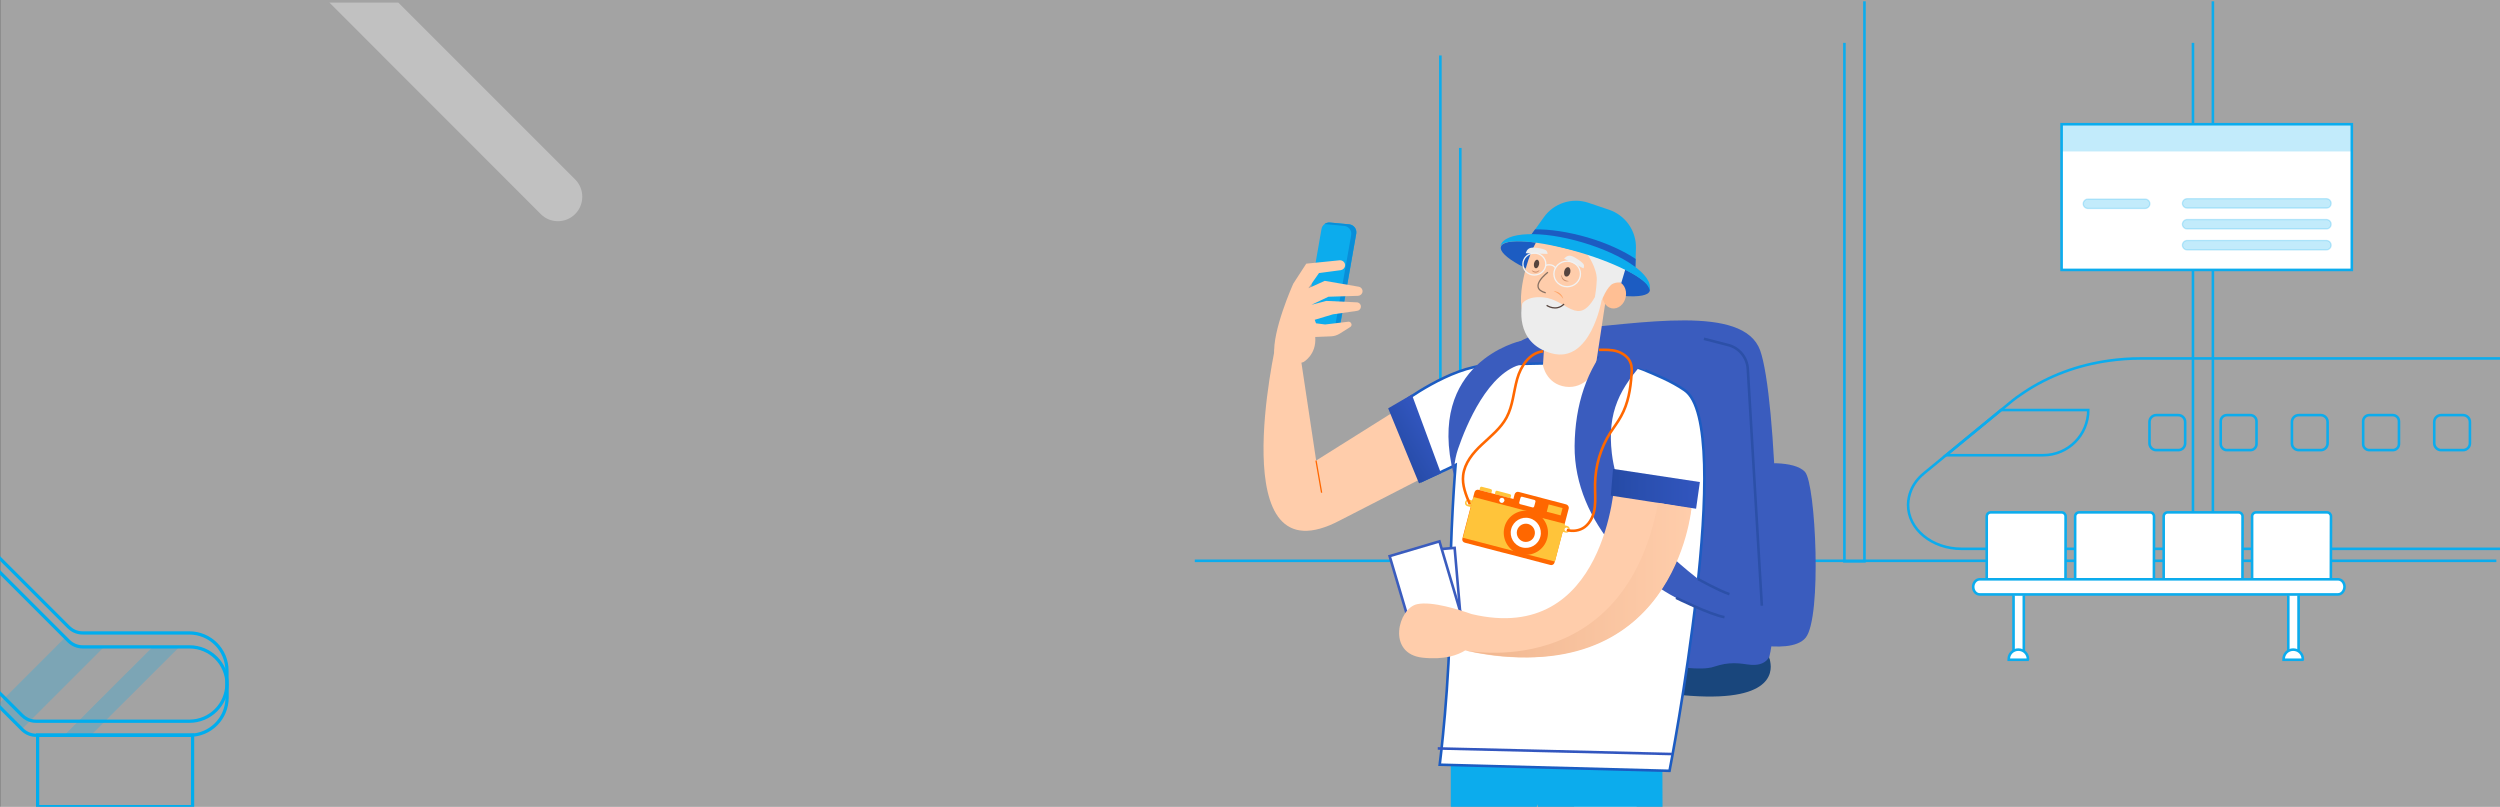 <?xml version="1.0" encoding="utf-8"?>
<!-- Generator: Adobe Illustrator 23.0.2, SVG Export Plug-In . SVG Version: 6.00 Build 0)  -->
<svg version="1.1" id="Capa_1" xmlns="http://www.w3.org/2000/svg" xmlns:xlink="http://www.w3.org/1999/xlink" x="0px" y="0px"
	 viewBox="0 0 1920 619.6" style="enable-background:new 0 0 1920 619.6;" xml:space="preserve">
<rect x="0" y="0" width="1920" height="619.6" fill="#808080" stroke="none"/>
<style type="text/css">
	.st0{opacity:0.32;fill:#EFEFEF;}
	.st1{fill:#343251;}
	.st2{fill:#4E4E68;}
	.st3{fill:none;}
	.st4{clip-path:url(#SVGID_2_);}
	.st5{clip-path:url(#SVGID_7_);}
	.st6{clip-path:url(#SVGID_8_);fill:url(#SVGID_9_);}
	.st7{opacity:0.33;clip-path:url(#SVGID_11_);fill:#FFFFFF;enable-background:new    ;}
	.st8{fill:none;stroke:#0CACED;stroke-width:2;stroke-miterlimit:10;}
	.st9{clip-path:url(#SVGID_13_);fill:none;stroke:#0CACED;stroke-width:2;stroke-miterlimit:10;}
	.st10{clip-path:url(#SVGID_15_);fill:none;stroke:#0CACED;stroke-width:2;stroke-miterlimit:10;}
	.st11{clip-path:url(#SVGID_17_);}
	.st12{fill:#FFFFFF;stroke:#0CACED;stroke-width:2;stroke-miterlimit:10;}
	.st13{clip-path:url(#SVGID_19_);}
	.st14{clip-path:url(#SVGID_21_);}
	.st15{clip-path:url(#SVGID_23_);fill:#FFFFFF;stroke:#0CACED;stroke-width:2;stroke-miterlimit:10;}
	.st16{clip-path:url(#SVGID_25_);fill:#FFFFFF;stroke:#0CACED;stroke-width:2;stroke-miterlimit:10;}
	.st17{opacity:0.24;clip-path:url(#SVGID_27_);fill:#00ADEE;stroke:#0CACED;stroke-miterlimit:10;enable-background:new    ;}
	.st18{opacity:0.24;clip-path:url(#SVGID_29_);fill:#00ADEE;stroke:#0CACED;stroke-miterlimit:10;enable-background:new    ;}
	.st19{opacity:0.24;clip-path:url(#SVGID_31_);fill:#00ADEE;stroke:#0CACED;stroke-miterlimit:10;enable-background:new    ;}
	.st20{opacity:0.24;clip-path:url(#SVGID_33_);fill:#00ADEE;stroke:#0CACED;stroke-miterlimit:10;enable-background:new    ;}
	.st21{opacity:0.24;clip-path:url(#SVGID_35_);fill:#00ADEE;enable-background:new    ;}
	.st22{fill:#3A5CBE;}
	.st23{fill:#19467C;}
	.st24{fill:#1C5CC2;}
	.st25{fill:none;stroke:url(#SVGID_36_);stroke-width:2;stroke-miterlimit:10;}
	.st26{fill:#DCF4FF;}
	.st27{fill:#0CACED;}
	.st28{fill:none;stroke:#777793;stroke-miterlimit:10;}
	.st29{fill:#FFFFFF;stroke:#1C5CC2;stroke-width:2;stroke-miterlimit:10;}
	.st30{fill:#FFCDAB;}
	.st31{fill:#FFFFFF;}
	.st32{fill:none;stroke:#3256BF;stroke-width:2;stroke-miterlimit:10;}
	.st33{fill:none;stroke:#294EAA;stroke-width:2;stroke-miterlimit:10;}
	.st34{fill:none;stroke:#2C50A8;stroke-width:2;stroke-miterlimit:10;}
	.st35{fill:#FFBF94;}
	.st36{fill:#EDEDED;}
	.st37{fill:#56443E;}
	.st38{fill:none;stroke:#877163;stroke-miterlimit:10;}
	.st39{fill:#098ED8;}
	.st40{fill:url(#SVGID_37_);}
	.st41{fill:#FFC43A;}
	.st42{fill:#FF6700;}
	.st43{fill:#C4C6C5;}
	.st44{fill:#FFFFFF;stroke:#3A5CBE;stroke-width:2;stroke-miterlimit:10;}
	.st45{fill:url(#SVGID_38_);}
	.st46{fill:url(#SVGID_39_);}
	.st47{fill:none;stroke:#56443E;stroke-miterlimit:10;}
	.st48{fill:none;stroke:#FF6700;stroke-width:2;stroke-miterlimit:10;}
	.st49{fill:none;stroke:#F2F2F2;stroke-miterlimit:10;}
	.st50{fill:#CE8F6B;}
	.st51{opacity:0.42;}
	.st52{fill:none;stroke:#FF6700;stroke-miterlimit:10;}
	.st53{fill:none;stroke:#00ADEE;stroke-width:2.5;stroke-miterlimit:10;}
	.st54{opacity:0.24;fill:#00ADEE;enable-background:new    ;}
	.st55{fill:none;stroke:#1361B9;stroke-width:0.75;stroke-miterlimit:10;}
</style>
<rect x="0.5" class="st0" width="1920" height="620.1"/>
<polygon class="st1" points="232.3,1651.3 235.2,1634.5 238.2,1634.5 236.7,1651.3 "/>
<g id="Capa_3">
</g>
<rect x="1098" y="1605.5" transform="matrix(0.996 -9.154200e-02 9.154200e-02 0.996 -143.358 107.41)" class="st2" width="2.4" height="21.9"/>
<rect x="-66.9" y="-1431.6" class="st3" width="1111.5" height="665"/>
<rect y="2" class="st3" width="1920" height="617.6"/>
<g>
	<g>
		<defs>
			<rect id="SVGID_1_" x="142.7" y="2" width="1777.3" height="617.6"/>
		</defs>
		<clipPath id="SVGID_2_">
			<use xlink:href="#SVGID_1_"  style="overflow:visible;"/>
		</clipPath>
		<g class="st4">
			<g>
				<g>
					<g>
						<g>
							<g>
								<g>
									<g>
										<g>
											<g>
												<defs>
													<polygon id="SVGID_3_" points="143.6,1.1 144.5,1.1 143.6,2 													"/>
												</defs>
												<clipPath id="SVGID_4_">
													<use xlink:href="#SVGID_3_"  style="overflow:visible;"/>
												</clipPath>
											</g>
											<g>
												<defs>
													<polygon id="SVGID_5_" points="143.6,1.1 144.5,1.1 143.6,2 													"/>
												</defs>
												<defs>
													<polygon id="SVGID_6_" points="141.8,-0.8 140.8,-0.8 141.8,-1.7 													"/>
												</defs>
												<clipPath id="SVGID_7_">
													<use xlink:href="#SVGID_5_"  style="overflow:visible;"/>
												</clipPath>
												<clipPath id="SVGID_8_" class="st5">
													<use xlink:href="#SVGID_6_"  style="overflow:visible;"/>
												</clipPath>
												
													<linearGradient id="SVGID_9_" gradientUnits="userSpaceOnUse" x1="4210.607" y1="-5616.041" x2="4210.607" y2="-5567.136" gradientTransform="matrix(-1 0 0 -1 5988.157 -5157.001)">
													<stop  offset="0" style="stop-color:#B3B3B3"/>
													<stop  offset="1" style="stop-color:#000000"/>
												</linearGradient>
												<path class="st6" d="M1433.1,417.4c0,10.1,5,19.2,13,25.7c8.1,6.6,19.1,10.6,31.3,10.6H2122v-48.5h-686.4
													C1433.9,409.2,1433.1,413.3,1433.1,417.4z"/>
											</g>
										</g>
									</g>
								</g>
							</g>
						</g>
					</g>
				</g>
			</g>
		</g>
	</g>
</g>
<g>
	<g>
		<defs>
			<rect id="SVGID_10_" x="142.7" y="2" width="1777.3" height="617.6"/>
		</defs>
		<clipPath id="SVGID_11_">
			<use xlink:href="#SVGID_10_"  style="overflow:visible;"/>
		</clipPath>
		<path class="st7" d="M441.7,164.4c-7.3,7.3-19.2,7.3-26.4,0L262.7,11.7L251.5,0.5h52.9l137.4,137.4
			C449,145.2,449,157.1,441.7,164.4z"/>
	</g>
</g>
<rect x="142.7" y="2" class="st3" width="1777.3" height="617.6"/>
<polyline class="st8" points="1121.5,113.6 1121.5,354.2 1106.2,354.2 1106.2,42.6 "/>
<rect x="142.7" y="2" class="st3" width="1777.3" height="617.6"/>
<path class="st8" d="M1467.8,376.3c2-4.7,5.3-9.1,9.7-12.7l0.7-0.6l16.2-13.3l42.3-34.7l6.8-5.6c3.4-2.9,7-5.5,10.7-7.9
	c19-12.8,41.6-21.2,65.5-24.5c7.8-1.1,15.8-1.7,23.9-1.7h363.1l96.2-94.1v94.1h0.9v146.2h-597.4c-11.3,0-21.7-3.8-29-9.9
	c-7.5-6.1-12-14.6-12-23.9C1465.5,383.6,1466.3,379.8,1467.8,376.3z"/>
<rect x="142.7" y="2" class="st3" width="1777.3" height="617.6"/>
<path class="st8" d="M1819.7,345.7h17.9c2.7,0,4.8-2.1,4.8-4.8v-17.3c0-2.7-2.1-4.8-4.8-4.8h-17.9c-2.7,0-4.8,2.1-4.8,4.8v17.3
	C1814.8,343.5,1817,345.7,1819.7,345.7z"/>
<rect x="142.7" y="2" class="st3" width="1777.3" height="617.6"/>
<path class="st8" d="M1765.5,345.7h16.8c3,0,5.3-2.4,5.3-5.3v-16.3c0-3-2.4-5.3-5.3-5.3h-16.8c-3,0-5.3,2.4-5.3,5.3v16.3
	C1760.1,343.3,1762.5,345.7,1765.5,345.7z"/>
<rect x="142.7" y="2" class="st3" width="1777.3" height="617.6"/>
<path class="st8" d="M1874.8,345.7h16.8c3,0,5.3-2.4,5.3-5.3v-16.3c0-3-2.4-5.3-5.3-5.3h-16.8c-3,0-5.3,2.4-5.3,5.3v16.3
	C1869.5,343.3,1871.9,345.7,1874.8,345.7z"/>
<g>
	<defs>
		<rect id="SVGID_12_" x="142.7" y="2" width="1777.3" height="617.6"/>
	</defs>
	<clipPath id="SVGID_13_">
		<use xlink:href="#SVGID_12_"  style="overflow:visible;"/>
	</clipPath>
	<path class="st9" d="M1710.3,345.7h17.9c2.7,0,4.8-2.1,4.8-4.8v-17.3c0-2.7-2.1-4.8-4.8-4.8h-17.9c-2.7,0-4.8,2.1-4.8,4.8v17.3
		C1705.5,343.5,1707.6,345.7,1710.3,345.7z"/>
</g>
<rect x="142.7" y="2" class="st3" width="1777.3" height="617.6"/>
<path class="st8" d="M1656.1,345.7h16.8c3,0,5.3-2.4,5.3-5.3v-16.3c0-3-2.4-5.3-5.3-5.3h-16.8c-3,0-5.3,2.4-5.3,5.3v16.3
	C1650.8,343.3,1653.1,345.7,1656.1,345.7z"/>
<rect x="142.7" y="2" class="st3" width="1777.3" height="617.6"/>
<path class="st8" d="M1494.6,349.6h74.5c19.3,0,34.7-15.6,34.7-34.7h-67L1494.6,349.6z"/>
<rect x="142.7" y="2" class="st3" width="1777.3" height="617.6"/>
<polyline class="st8" points="1431.9,1 1431.9,431.1 1416.5,431.1 1416.5,32.9 "/>
<rect x="142.7" y="2" class="st3" width="1777.3" height="617.6"/>
<polyline class="st8" points="1699.5,1 1699.5,431.1 1684.2,431.1 1684.2,32.9 "/>
<g>
	<g>
		<defs>
			<rect id="SVGID_14_" x="142.7" y="2" width="1777.3" height="617.6"/>
		</defs>
		<clipPath id="SVGID_15_">
			<use xlink:href="#SVGID_14_"  style="overflow:visible;"/>
		</clipPath>
		<line class="st10" x1="917.6" y1="430.7" x2="1917.2" y2="430.7"/>
	</g>
</g>
<g>
	<g>
		<defs>
			<rect id="SVGID_16_" x="142.7" y="2" width="1777.3" height="617.6"/>
		</defs>
		<clipPath id="SVGID_17_">
			<use xlink:href="#SVGID_16_"  style="overflow:visible;"/>
		</clipPath>
		<g class="st11">
			<g>
				<polyline class="st12" points="1554.3,457.2 1554.3,505.4 1546.4,505.4 1546.4,457.2 				"/>
				<path class="st12" d="M1557.3,506.7h-14.6v-0.4c0-4.1,3.2-7.4,7.4-7.4l0,0c4.1,0,7.4,3.2,7.4,7.4L1557.3,506.7L1557.3,506.7z"/>
			</g>
		</g>
	</g>
</g>
<g>
	<g>
		<defs>
			<rect id="SVGID_18_" x="142.7" y="2" width="1777.3" height="617.6"/>
		</defs>
		<clipPath id="SVGID_19_">
			<use xlink:href="#SVGID_18_"  style="overflow:visible;"/>
		</clipPath>
		<g class="st13">
			<g>
				<polyline class="st12" points="1765.3,457.2 1765.3,505.4 1757.4,505.4 1757.4,457.2 				"/>
				<path class="st12" d="M1768.4,506.7h-14.6v-0.4c0-4.1,3.2-7.4,7.4-7.4l0,0c4.1,0,7.4,3.2,7.4,7.4L1768.4,506.7L1768.4,506.7z"/>
			</g>
		</g>
	</g>
</g>
<g>
	<g>
		<defs>
			<rect id="SVGID_20_" x="142.7" y="2" width="1777.3" height="617.6"/>
		</defs>
		<clipPath id="SVGID_21_">
			<use xlink:href="#SVGID_20_"  style="overflow:visible;"/>
		</clipPath>
		<g class="st14">
			<path class="st12" d="M1586.3,446.8h-60.5v-50.2c0-1.8,1.4-3.1,3.1-3.1h54.4c1.8,0,3.1,1.4,3.1,3.1L1586.3,446.8L1586.3,446.8z"
				/>
			<path class="st12" d="M1654.2,446.8h-60.5v-50.2c0-1.8,1.4-3.1,3.1-3.1h54.4c1.8,0,3.1,1.4,3.1,3.1L1654.2,446.8L1654.2,446.8z"
				/>
			<path class="st12" d="M1722.2,446.8h-60.5v-50.2c0-1.8,1.4-3.1,3.1-3.1h54.4c1.8,0,3.1,1.4,3.1,3.1L1722.2,446.8L1722.2,446.8z"
				/>
			<path class="st12" d="M1790.1,446.8h-60.5v-50.2c0-1.8,1.4-3.1,3.1-3.1h54.4c1.8,0,3.1,1.4,3.1,3.1L1790.1,446.8L1790.1,446.8z"
				/>
		</g>
	</g>
</g>
<g>
	<g>
		<defs>
			<rect id="SVGID_22_" x="142.7" y="2" width="1777.3" height="617.6"/>
		</defs>
		<clipPath id="SVGID_23_">
			<use xlink:href="#SVGID_22_"  style="overflow:visible;"/>
		</clipPath>
		<path class="st15" d="M1795.6,456.5h-275.2c-2.8,0-5-2.6-5-5.8l0,0c0-3.1,2.2-5.8,5-5.8h275.2c2.8,0,5,2.6,5,5.8l0,0
			C1800.5,453.9,1798.3,456.5,1795.6,456.5z"/>
	</g>
</g>
<g>
	<g>
		<defs>
			<rect id="SVGID_24_" x="142.7" y="2" width="1777.3" height="617.6"/>
		</defs>
		<clipPath id="SVGID_25_">
			<use xlink:href="#SVGID_24_"  style="overflow:visible;"/>
		</clipPath>
		<rect x="1583.3" y="95.4" class="st16" width="222.9" height="111.9"/>
	</g>
</g>
<g>
	<g>
		<defs>
			<rect id="SVGID_26_" x="142.7" y="2" width="1777.3" height="617.6"/>
		</defs>
		<clipPath id="SVGID_27_">
			<use xlink:href="#SVGID_26_"  style="overflow:visible;"/>
		</clipPath>
		<path class="st17" d="M1786.7,159.8h-107c-1.9,0-3.6-1.6-3.6-3.6l0,0c0-1.9,1.6-3.6,3.6-3.6h107c1.9,0,3.6,1.6,3.6,3.6l0,0
			C1790.3,158.2,1788.7,159.8,1786.7,159.8z"/>
	</g>
</g>
<g>
	<g>
		<defs>
			<rect id="SVGID_28_" x="142.7" y="2" width="1777.3" height="617.6"/>
		</defs>
		<clipPath id="SVGID_29_">
			<use xlink:href="#SVGID_28_"  style="overflow:visible;"/>
		</clipPath>
		<path class="st18" d="M1786.7,175.8h-107c-1.9,0-3.6-1.6-3.6-3.6l0,0c0-1.9,1.6-3.6,3.6-3.6h107c1.9,0,3.6,1.6,3.6,3.6l0,0
			C1790.3,174.2,1788.7,175.8,1786.7,175.8z"/>
	</g>
</g>
<g>
	<g>
		<defs>
			<rect id="SVGID_30_" x="142.7" y="2" width="1777.3" height="617.6"/>
		</defs>
		<clipPath id="SVGID_31_">
			<use xlink:href="#SVGID_30_"  style="overflow:visible;"/>
		</clipPath>
		<path class="st19" d="M1786.7,191.9h-107c-1.9,0-3.6-1.6-3.6-3.6l0,0c0-1.9,1.6-3.6,3.6-3.6h107c1.9,0,3.6,1.6,3.6,3.6l0,0
			C1790.3,190.2,1788.7,191.9,1786.7,191.9z"/>
	</g>
</g>
<g>
	<g>
		<defs>
			<rect id="SVGID_32_" x="142.7" y="2" width="1777.3" height="617.6"/>
		</defs>
		<clipPath id="SVGID_33_">
			<use xlink:href="#SVGID_32_"  style="overflow:visible;"/>
		</clipPath>
		<path class="st20" d="M1647.5,160.1h-44c-1.9,0-3.6-1.6-3.6-3.6l0,0c0-1.9,1.6-3.6,3.6-3.6h44c1.9,0,3.6,1.6,3.6,3.6l0,0
			C1651.1,158.4,1649.4,160.1,1647.5,160.1z"/>
	</g>
</g>
<g>
	<g>
		<defs>
			<rect id="SVGID_34_" x="142.7" y="2" width="1777.3" height="617.6"/>
		</defs>
		<clipPath id="SVGID_35_">
			<use xlink:href="#SVGID_34_"  style="overflow:visible;"/>
		</clipPath>
		<rect x="1583.3" y="95.4" class="st21" width="222.9" height="20.9"/>
	</g>
</g>
<rect x="413.6" y="672.1" class="st3" width="1777.3" height="617.6"/>
<g>
	<path class="st22" d="M1140.3,302.3c0,0,1.1-44.7,60.7-49.2c59.6-4.5,137.9-19.6,150.8,16c12.8,35.7,18.2,214.5,4.6,243
		s-162.9,3.2-162.9,3.2L1140.3,302.3z"/>
	<path class="st23" d="M1359.5,508c-0.1-1.1-0.4-2.2-1-3.2c-1.9,3.8-6.3,5.6-10.4,5.8c-4.2,0.3-8.3-0.8-12.6-1.1
		c-5-0.4-10.1,0-14.9,1.3c-2,0.5-4.1,1.3-6.2,1.8c-3.3,0.7-6.7,0.9-10.1,0.8c-4.2,0-8.6-0.4-12.7-1.1c-1.1-0.2-4.9-1.9-5.7-1.2
		c-0.2,0.2-0.3,0.6-0.4,1.1l-1.7,5.7l1.6,15.3C1360.2,541.7,1361.4,517.1,1359.5,508z"/>
	<path class="st22" d="M1350.4,356.2c0,0,27.6-3.1,35.9,6.3c8.2,9.4,13,111.6,0.5,127.2c-12.6,15.6-63.5-0.3-63.5-0.3L1350.4,356.2z
		"/>
	<path class="st24" d="M1267,223.4c-2,7-29.4,5-60.9-4.3c-31.6-9.4-55.5-22.6-53.4-29.6c2-7,29.4-5,60.9,4.3S1269,216.5,1267,223.4z
		"/>
	
		<linearGradient id="SVGID_36_" gradientUnits="userSpaceOnUse" x1="1175.079" y1="1272.661" x2="1242.389" y2="1272.661" gradientTransform="matrix(1 0 0 1 0 -932)">
		<stop  offset="2.024560e-07" style="stop-color:#254AA5"/>
		<stop  offset="0.261" style="stop-color:#294EAD"/>
		<stop  offset="1" style="stop-color:#3256BF"/>
	</linearGradient>
	<path class="st25" d="M1175.6,405c6.4,4.1,15.3,0.7,19.6-5.3c4.3-6,5.2-14,5.2-21.5s-0.7-15.1,1.1-22.3
		c3.4-13.5,14.8-23.3,24.4-33.5s18.3-24,14.4-37.4c-1.7-6-7.5-11.8-13.5-10.1"/>
	<polygon class="st26" points="1206.9,582.9 1225.1,908.6 1242,908.5 1258.7,585.2 	"/>
	<polygon class="st27" points="1114.2,542.7 1114.2,693.2 1169,694.1 1180.6,617.6 1201.6,698.6 1277.1,691.6 1276.5,531.7 	"/>
	<path class="st28" d="M1216.1,538.9c0,0-4.1,37.8,44.8,46.2"/>
	<path class="st28" d="M1137.5,541.4c0,0,4.7,25.4-13.7,41.1"/>
	<path class="st29" d="M1160.8,279.6c0,0,5.6,0-18.2,0.9c-28.8,1.1-65.4,28.6-65.4,28.6s17.5,48.4,15.4,59.9
		c21.4-9.8,25.3-11.9,25.3-11.9s-4.4,51.1-4.3,109.2s-7.9,121-7.9,121l176.5,4.7c0,0,51.6-265.5,11.5-292.4
		c-10.3-7.1-22.2-11.8-31.5-15.7c-11.1-4.5-23.1-6.4-35-5.6L1160.8,279.6z"/>
	<path class="st30" d="M1187.2,245.1l-2.2,35.5c0,0,2.4,14.3,17.4,16.4c15,2,22.6-12.5,22.6-12.5l7.7-50.9L1187.2,245.1z"/>
	<polygon class="st31" points="1120.5,431.5 1133.8,431.5 1133.8,425.2 1120.5,424.8 	"/>
	<circle class="st31" cx="1132.4" cy="442.1" r="0.4"/>
	<path class="st31" d="M1123.8,502.9c0,0.7-0.6,1.3-1.3,1.3c-0.7,0-1.3-0.6-1.3-1.3s0.6-1.3,1.3-1.3
		C1123.3,501.7,1123.8,502.3,1123.8,502.9z"/>
	<path class="st31" d="M1134.1,499.6c0,0.5-0.4,1-1,1s-1-0.4-1-1c0-0.5,0.4-1,1-1C1133.6,498.6,1134.1,499,1134.1,499.6z"/>
	<circle class="st31" cx="1134.1" cy="506" r="1.8"/>
	<path class="st31" d="M1125.1,497.3c0.4,0,0.6,0.3,0.6,0.6c0,0.4-0.3,0.6-0.6,0.6c-0.4,0-0.6-0.3-0.6-0.6
		S1124.8,497.3,1125.1,497.3z"/>
	<line class="st32" x1="1104.2" y1="574.8" x2="1284" y2="579.1"/>
	<path class="st22" d="M1119.8,344.7c6.1-17.7,23.1-59.6,50.1-65.3c0,0,2.5-13.2-2.2-17.5c0,0-73.1,16.2-51.2,102.8l0.4-5.7
		C1117.2,354.3,1118.2,349.4,1119.8,344.7z"/>
	<path class="st33" d="M1262.9,244.1"/>
	<path class="st22" d="M1302.7,466c4.5,1.6,1.1-18.7,5.9-17.6v-0.1c-32.6-25.8-65.3-54.6-70.7-100.1c-3.7-31.8,6.1-50.5,27-72.8
		l-26.9-14.1c-19.6,21.8-28.4,50.1-28.7,81.2C1208.8,401.8,1260.3,450.7,1302.7,466"/>
	<path class="st22" d="M1333,422.5l-2.2,0.1c-4,0.2-7.3-2.8-7.5-6.8l-6.6-119.4c-0.2-4,2.8-7.3,6.8-7.5l2.2-0.1
		c4-0.2,7.3,2.8,7.5,6.8l6.6,119.4C1339.9,419,1337,422.4,1333,422.5z"/>
	<path class="st34" d="M1308.6,260.2l18.7,4.8c8.4,2.1,14.5,9.6,15,18.3l10.8,181.9"/>
	<path class="st30" d="M1238.4,216.2c-4.5,27.3-28,49.8-50.7,42.4c-21.9-7.1-22.8-27.1-15.5-53.8c7.3-26.6,27.3-50.4,46.5-47.2
		C1238.1,161,1243.1,188.9,1238.4,216.2z"/>
	<path class="st35" d="M1248.6,228c-1.1,5.7-5.9,9.7-10.8,8.8c-4.9-1-8-6.4-6.9-12.1c1.1-5.7,5.9-9.7,10.8-8.8
		C1246.7,216.8,1249.7,222.2,1248.6,228z"/>
	<path class="st36" d="M1201.3,198.7c0,0,2-3,5.3-2.2c3.2,0.9,9.8,5.5,9.9,7.2c0.1,1.8-0.4,2.4-0.4,2.4L1201.3,198.7z"/>
	<path class="st36" d="M1171.8,194.5c0,0,0.6-3.6,4-4.2c3.2-0.6,11.1,0.9,12,2.4s0.7,2.3,0.7,2.3L1171.8,194.5z"/>
	<path class="st37" d="M1206,209.2c-0.4,1.9-1.8,3.4-3.2,3.2c-1.3-0.2-1.9-1.9-1.5-4c0.4-2,1.8-3.4,3.2-3.2
		C1205.7,205.5,1206.4,207.2,1206,209.2z"/>
	<path class="st37" d="M1182,203.1c-0.4,1.8-1.4,3.1-2.6,2.9c-1.1-0.2-1.6-1.8-1.3-3.6c0.4-1.8,1.4-3.1,2.6-2.9
		C1181.7,199.7,1182.4,201.4,1182,203.1z"/>
	<path class="st36" d="M1218.8,194.9c0,0,8,11.1,7.5,20.3c-0.3,6.2-1,10.6-1.4,12.9c-13.1,23.2-21.9,1.9-39.4,0.3
		c-12.7-1.3-16.4,4.7-16.4,4.7s-7.1,30.2,22.7,38.3c29.8,8,38.2-40.6,38.2-40.6s4.4-11.2,8.9-13c4.4-1.7,6.2-0.4,6.2-0.4l3.6-12.1
		L1218.8,194.9z"/>
	<path class="st38" d="M1188.8,209.1c0,0-15.9,11.9-1.7,15.8"/>
	<path class="st30" d="M1082.3,308.8l-71.5,44.9L998.2,270l-18.1-6.7c0,0-42.2,184.9,49.3,136.2l75-38.5L1082.3,308.8z"/>
	<path class="st27" d="M1028.4,255l-26.5-4.6l13-74.5c0.5-3.1,3.4-5.2,6.5-5l14.9,1.4c3.5,0.4,5.9,3.6,5.3,7.1L1028.4,255z"/>
	<path class="st39" d="M1041.6,179.4c0.6-3.4-1.9-6.7-5.3-7.1l-14.9-1.4c-1.5-0.2-3.1,0.4-4.3,1.2c0.2,0,0.3,0,0.4,0l14.9,1.4
		c3.5,0.4,5.9,3.6,5.3,7.1l-13,73.8l3.5,0.6L1041.6,179.4z"/>
	<path class="st30" d="M1001,278.1c0,0,10.2-5.6,9.1-19.3l12.2-0.5c2.3-0.1,4.5-0.8,6.5-2l8.1-5.1c1.1-0.6,1.4-1.9,0.8-2.9l0,0
		c-0.4-0.9-1.4-1.3-2.3-1.2l-17.7,2.1l-7-0.9l-1-2.7l14-4.2l18.7-2.7c1.4-0.2,2.5-1.3,2.7-2.7l0,0c0.4-1.9-1.1-3.7-3-3.8l-23.5-1.1
		l-11.4,3l13-6.2l22.8-0.7c1.4-0.1,2.7-1,3.2-2.3l0,0c0.8-2-0.5-4.3-2.7-4.7l-26.1-4.5l-12.6,5.7l8.2-11.7l16.7-2.2
		c1.7-0.3,3.1-1.6,3.3-3.4l0,0c0.3-2.4-1.8-4.4-4.2-4.2l-25.6,2.6l-10,15.4c0,0-16.4,36.5-14.5,54.7l0.4,7.2l9.7,1.7L1001,278.1z"/>
	
		<linearGradient id="SVGID_37_" gradientUnits="userSpaceOnUse" x1="-1513.158" y1="4749.678" x2="-1481.023" y2="4749.678" gradientTransform="matrix(0.843 -0.538 0.538 0.843 -208.107 -4470.862)">
		<stop  offset="2.024560e-07" style="stop-color:#254AA5"/>
		<stop  offset="0.261" style="stop-color:#294EAD"/>
		<stop  offset="1" style="stop-color:#3256BF"/>
	</linearGradient>
	<polygon class="st40" points="1066.1,313.6 1089.8,371.2 1106.6,363.4 1084.3,303 	"/>
	<path class="st3" d="M1064,465.5c-1.1,5.2-3.2,10.3-5.9,14.9"/>
	<g>
		<path class="st41" d="M1160,382.7l0.5-1.9c0.1-0.5-0.3-1.1-0.7-1.2l-10.1-2.7c-0.5-0.1-1.1,0.3-1.2,0.7l-0.5,1.9L1160,382.7z"/>
		<path class="st41" d="M1145.8,376.9c0.1-0.5-0.3-1.1-0.7-1.2l-7.2-1.9c-0.5-0.1-1.1,0.3-1.2,0.7l-0.5,1.9l9.2,2.4L1145.8,376.9z"
			/>
	</g>
	<path class="st42" d="M1202.9,387.4l-36.5-9.6c-1.4-0.4-2.8,0.4-3.2,1.9l-0.9,3.5l-26.7-7c-1.4-0.4-2.8,0.4-3.2,1.9l-9.3,35.5
		c-0.4,1.4,0.4,2.8,1.9,3.2l29.2,7.6l2.1,0.5l34.4,9c1.4,0.4,2.8-0.4,3.2-1.9l10.9-41.5C1205.1,389.2,1204.2,387.8,1202.9,387.4z"/>
	<polygon class="st41" points="1175.6,395.6 1176.2,393.4 1131.6,381.7 1123.5,413 1168,424.6 1194.2,431.3 1201.8,402.3 	"/>
	
		<rect x="1182" y="399.9" transform="matrix(0.253 -0.968 0.968 0.253 493.615 1451.43)" class="st41" width="8.9" height="12.5"/>
	
		<rect x="1190.7" y="386.6" transform="matrix(0.253 -0.968 0.968 0.253 512.447 1447.818)" class="st41" width="5.8" height="11"/>
	<path class="st31" d="M1178.3,388.8c-0.2,0.7-0.8,1.1-1.3,0.9l-9.5-2.5c-0.6-0.2-0.9-0.8-0.7-1.4l0.9-3.4c0.2-0.7,0.8-1.1,1.3-0.9
		l9.5,2.5c0.6,0.2,0.9,0.8,0.7,1.4L1178.3,388.8z"/>
	<path class="st42" d="M1188.3,413.4c-2.3,9.1-11.7,14.5-20.7,12.2c-9.1-2.3-14.5-11.7-12.2-20.7c2.3-9.1,11.7-14.5,20.7-12.2
		C1185.3,395.1,1190.7,404.4,1188.3,413.4z"/>
	<path class="st31" d="M1168.9,420.4c-6.2-1.6-9.9-8-8.3-14.1c1.6-6.2,8-9.9,14.1-8.3c6.2,1.6,9.9,8,8.3,14.1
		C1181.4,418.4,1175.1,422,1168.9,420.4z"/>
	<path class="st42" d="M1170.1,416c-3.8-1.1-5.9-4.8-5-8.6c1.1-3.8,4.8-5.9,8.5-5c3.8,1.1,5.9,4.8,5,8.5
		C1177.7,414.7,1173.9,416.9,1170.1,416z"/>
	<path class="st43" d="M1155.2,384.7c-0.4,1.1-1.3,1.6-2.2,1.4c-1.1-0.4-1.5-1.4-1.3-2.3c0.4-1.1,1.3-1.6,2.2-1.4
		C1154.9,382.7,1155.6,383.8,1155.2,384.7z"/>
	<g>
		<path class="st31" d="M1155.2,384.7c-0.4,1.1-1.3,1.6-2.2,1.4h-0.1c-1.1-0.4-1.6-1.4-1.3-2.3c0.4-1.1,1.4-1.6,2.3-1.3h0.1
			C1154.9,382.7,1155.6,383.8,1155.2,384.7z"/>
		<path class="st31" d="M1154.5,384.5c-0.2,0.5-0.8,0.9-1.3,0.8c-0.5-0.2-0.9-0.8-0.8-1.3c0.2-0.5,0.8-0.9,1.3-0.8
			C1154.3,383.3,1154.7,384,1154.5,384.5z"/>
		<path class="st31" d="M1155.2,383.6c0.4,1.1-0.2,2-1.2,2.5h-0.1C1154.9,385.7,1155.4,384.6,1155.2,383.6c-0.4-1-1.4-1.4-2.5-1.1
			h0.1C1153.8,382,1154.9,382.6,1155.2,383.6z"/>
	</g>
	<path class="st41" d="M1128.4,383.7c-1.4-0.4-2.8,0.4-3.2,1.9s0.4,2.8,1.9,3.2l2.6,0.7l1.4-5L1128.4,383.7z M1127.4,387.6
		c-0.8-0.2-1.2-1-1.1-1.8s1-1.2,1.8-1.1c0.8,0.2,1.2,1,1.1,1.8C1128.9,387.3,1128.2,387.8,1127.4,387.6z"/>
	<path class="st41" d="M1201.1,403.3l-1.4,5l2.6,0.7c1.4,0.4,2.8-0.4,3.2-1.9s-0.4-2.8-1.9-3.2L1201.1,403.3z M1201.6,406.3
		c0.2-0.8,1-1.2,1.8-1.1c0.8,0.2,1.2,1,1.1,1.8s-1,1.2-1.8,1.1C1201.8,407.8,1201.4,407,1201.6,406.3z"/>
	<path class="st27" d="M1255.9,206.6l0.5-15.9c0.4-13.3-8-25.3-20.6-29.6l-16-5.4c-12.6-4.2-26.5,0.4-34.1,11.1l-12,16.8l42.6,10.5
		L1255.9,206.6z"/>
	<path class="st24" d="M1219.4,182.4c-15.2-4.4-29.5-6.5-40.5-6.2l-3.8,5.3c10.8,0.5,25.9,3.4,42.1,8.1
		c15.7,4.6,29.4,10.3,38.8,15.7l0.2-6.4C1247.2,192.8,1234.3,186.8,1219.4,182.4z"/>
	<path class="st27" d="M1215.4,186.2c-31.6-9.4-59.8-8.3-63,2.4c-0.1,0.2,0,0.4-0.1,0.5c2.8-6.5,29.7-4.5,60.8,4.7
		c31,9.2,54.7,22.1,53.4,29.2c0.1-0.2,0.2-0.4,0.3-0.5C1270.1,211.7,1247,195.5,1215.4,186.2z"/>
	<polygon class="st22" points="1265.8,274.2 1258.4,282.5 1263.8,284.5 	"/>
	
		<rect x="1080.5" y="422.5" transform="matrix(0.996 -8.600941e-02 8.600941e-02 0.996 -35.1 96.339)" class="st44" width="39.9" height="66.1"/>
	
		<rect x="1075.6" y="420" transform="matrix(0.959 -0.284 0.284 0.959 -83.546 329.792)" class="st44" width="39.9" height="66.1"/>
	<path class="st30" d="M1240.1,369.5c0,0-6.5,126.7-109.9,102.1c-8.8-3.1-30.3-10.1-41.8-7.6c-14.6,3-23.7,38.1,4.2,41.1
		c16.9,1.8,27.2-2.1,32.7-5.6c10.9,2.8,155,38.7,175.4-120.3L1240.1,369.5z"/>
	
		<linearGradient id="SVGID_38_" gradientUnits="userSpaceOnUse" x1="1237.034" y1="6721.364" x2="1305.518" y2="6721.364" gradientTransform="matrix(1 0 0 1 0 -6346.001)">
		<stop  offset="2.024560e-07" style="stop-color:#254AA5"/>
		<stop  offset="0.261" style="stop-color:#294EAD"/>
		<stop  offset="1" style="stop-color:#3256BF"/>
	</linearGradient>
	<path class="st45" d="M1237.1,380.6c-2.8-0.4,65.5,10.1,65.5,10.1l2.9-20.5l-66.7-10.1L1237.1,380.6z"/>
	
		<linearGradient id="SVGID_39_" gradientUnits="userSpaceOnUse" x1="1125.218" y1="6791.507" x2="1299.018" y2="6791.507" gradientTransform="matrix(1 0 0 1 0 -6346.001)">
		<stop  offset="4.049120e-07" style="stop-color:#EFB58E"/>
		<stop  offset="0.327" style="stop-color:#F5BE99"/>
		<stop  offset="1" style="stop-color:#FFCDAB"/>
	</linearGradient>
	<path class="st46" d="M1125.2,499.5c0,0,122.2,25.4,148.2-113.3l25.6,4.5C1298.9,390.7,1286.4,534.1,1125.2,499.5z"/>
	<path class="st47" d="M1187.8,234.5c0,0,7.2,5.1,13.4-1"/>
	<path class="st48" d="M1128.8,387.2c-3-7.2-6-14.6-5.1-22.2c1.1-9.4,7.5-17.2,14.4-23.6c6.9-6.5,14.5-12.5,18.9-20.7
		c4.9-9.1,5.4-19.7,8.2-29.7c2.8-10,9.6-20.1,19.9-21.2"/>
	<path class="st48" d="M1203.3,407c4.5,1.4,9.9,0.6,13.7-2.2c4.7-3.5,7.2-9.5,7.8-15.4c0.7-5.8,0.1-11.8,0.2-17.7
		c0.2-13.9,4.3-27.8,11.8-39.5c2.7-4.2,5.8-8.1,8.2-12.6c5.4-9.7,7.3-20.9,8-31.9c0.3-3.1,0.4-6.3-0.8-9.2
		c-1.6-4.3-5.9-7.3-10.3-8.7c-4.4-1.3-9.3-1.2-14-1.1"/>
	<ellipse class="st49" cx="1203.6" cy="210.4" rx="10.2" ry="9.8"/>
	<path class="st49" d="M1187,203.8c0,0,5.5-1.9,7.8,2.3"/>
	<g>
		<path class="st50" d="M1199.2,210.8c0.3,1.5,0.8,2.8,1.8,3.6c0.5,0.4,1.1,0.7,1.8,1c0.4,0.1,0.7,0.2,1.1,0.3s0.7,0.1,1.1,0.2
			c-0.4,0.1-0.7,0.2-1.1,0.2s-0.8,0-1.1,0c-0.8-0.1-1.5-0.4-2.2-1c-0.6-0.5-1.1-1.2-1.2-2C1199,212.3,1199,211.5,1199.2,210.8z"/>
	</g>
	<g>
		<path class="st50" d="M1182.4,207.3c-0.2,0.6-0.6,1.1-1.1,1.5s-1.2,0.6-1.9,0.6c-0.7,0-1.3-0.2-1.9-0.5c-0.3-0.2-0.5-0.4-0.7-0.6
			c-0.2-0.3-0.4-0.5-0.5-0.8c0.3,0.1,0.5,0.3,0.8,0.4c0.3,0.1,0.5,0.3,0.8,0.4c0.5,0.2,1.1,0.3,1.6,0.3
			C1180.4,208.6,1181.4,208.1,1182.4,207.3z"/>
	</g>
	<ellipse class="st49" cx="1178.4" cy="202.8" rx="8.8" ry="8.4"/>
	<g class="st51">
		<path class="st42" d="M1193.2,223.7c0.8-0.1,1.7,0.1,2.5,0.4c0.8,0.3,1.6,0.7,2.2,1.2s1.2,1.1,1.7,1.9s0.8,1.5,1,2.3
			c-0.5-0.6-1-1.3-1.5-1.9c-0.5-0.6-1.1-1.1-1.7-1.6s-1.2-0.9-1.9-1.3C1194.7,224.4,1194,224,1193.2,223.7z"/>
	</g>
	<line class="st52" x1="1010.7" y1="353.7" x2="1015" y2="378.4"/>
	<path class="st34" d="M1304.1,444.7c0,0,15.8,8.9,24.1,11.6"/>
	<path class="st34" d="M1287.2,459.1c0,0,25.6,12.7,37.2,14.9"/>
</g>
<rect x="28.9" y="564.5" class="st53" width="119" height="55"/>
<path class="st53" d="M-3.1,426v7.1l0.7,0.7v96.4l4.1,4l15.2,15.2c1.2,1.2,2.5,2.1,4,2.9c2.1,1.1,4.4,1.6,6.8,1.6h117.7
	c16,0,28.9-12.9,28.9-28.9V515c0-16-12.9-28.9-28.9-28.9H63.5c-3.7,0-7.2-1.3-9.9-3.7c-0.3-0.3-0.6-0.5-0.9-0.8l-55-55L-3.1,426z"/>
<path class="st53" d="M-2.3,533.8l-0.7-0.7v7.1l0.7,0.7l0.5,0.5l18.8,18.8c2.9,2.9,6.7,4.5,10.8,4.5h117.7c16,0,28.9-12.9,28.9-28.9
	v-10.1c0-16-12.9-28.9-28.9-28.9H63.5c-4,0-7.9-1.6-10.8-4.5l-2.7-2.7l-52.3-52.3V533.8z"/>
<polygon class="st54" points="117.2,496.9 56.5,557.5 49.3,564.7 69.8,564.7 77,557.5 137.7,496.9 "/>
<path class="st54" d="M-1.9,541.4L16.7,560l4.1-4.1l59.1-59.1H63.5c-4,0-7.9-1.6-10.8-4.5l-2.7-2.7L1.7,537.9L-1.9,541.4z"/>
<path class="st55" d="M945.9,1226"/>
</svg>
